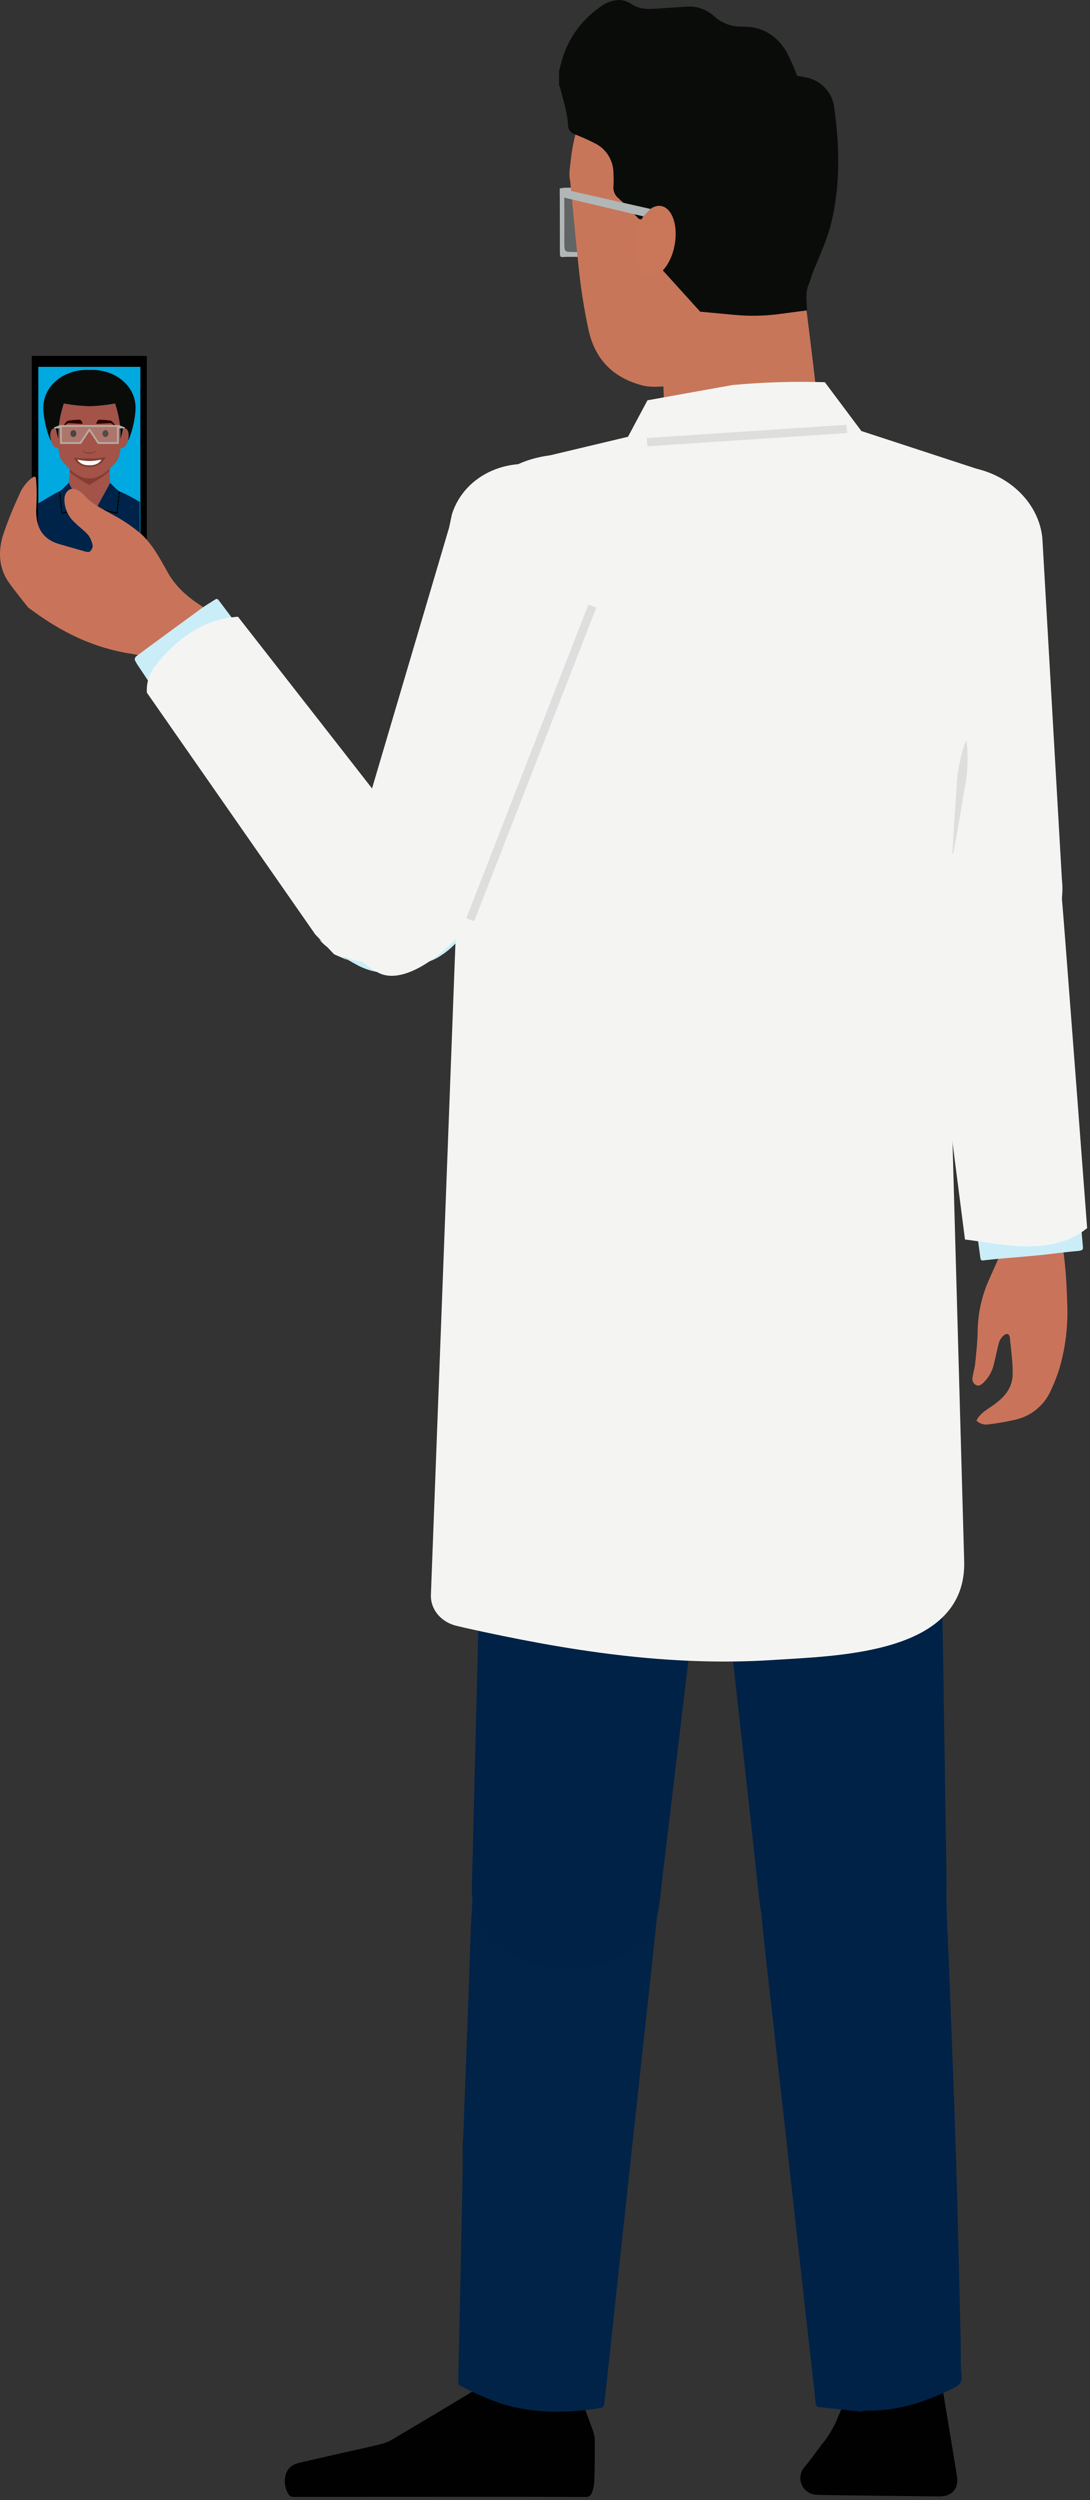 <?xml version="1.0" encoding="UTF-8" standalone="no"?>
<!DOCTYPE svg PUBLIC "-//W3C//DTD SVG 1.1//EN" "http://www.w3.org/Graphics/SVG/1.1/DTD/svg11.dtd">
<svg width="100%" height="100%" viewBox="0 0 342 784" version="1.1" xmlns="http://www.w3.org/2000/svg" xmlns:xlink="http://www.w3.org/1999/xlink" xml:space="preserve" xmlns:serif="http://www.serif.com/" style="fill-rule:evenodd;clip-rule:evenodd;stroke-linejoin:round;stroke-miterlimit:2;">
    <rect x="0" y="0" width="342" height="784" fill="#333333" stroke="none"/>
    <g id="Group_2206">
        <clipPath id="_clip1">
            <rect x="0" y="0" width="341.099" height="783.041"/>
        </clipPath>
        <g clip-path="url(#_clip1)">
            <g id="Group_2205">
                <g id="Group_2204">
                    <clipPath id="_clip2">
                        <rect x="0" y="0" width="341.1" height="783.041"/>
                    </clipPath>
                    <g clip-path="url(#_clip2)">
                        <g id="Path_2148" transform="matrix(1,0,0,1,-284.841,-2298.13)">
                            <path d="M422.612,3081.14C407.418,3081.14 392.224,3081.15 377.03,3081.16C376.305,3081.23 375.61,3080.84 375.292,3080.19C374.317,3078.58 373.98,3076.66 374.347,3074.81C374.769,3072.34 376.447,3071 378.795,3070.45C383.247,3069.41 387.709,3068.4 392.169,3067.39C396.444,3066.42 400.737,3065.52 404.987,3064.44C406.281,3064.05 407.511,3063.47 408.643,3062.73C417.058,3057.74 425.467,3052.74 433.829,3047.66C435.203,3046.8 436.449,3045.74 437.529,3044.53C438.89,3043.03 439.407,3040.95 438.904,3038.99C438.468,3036.88 438.168,3034.74 437.893,3032.59C437.589,3029.89 438.423,3027.18 440.193,3025.12C444.255,3020.16 450.917,3018.08 457.083,3019.85C461.215,3020.91 464.087,3024.73 463.973,3028.99C464.033,3032.68 463.941,3036.37 464.024,3040.05C464.049,3041.25 464.264,3042.43 464.663,3043.56C466.707,3049.21 468.87,3054.82 470.916,3060.48C471.286,3061.54 471.474,3062.65 471.472,3063.78C471.488,3067.93 471.445,3072.08 471.309,3076.23C471.228,3077.46 470.981,3078.67 470.574,3079.83C470.288,3080.74 469.371,3081.32 468.425,3081.17C453.153,3081.13 437.881,3081.12 422.61,3081.14" style="fill:rgb(1,1,1);fill-rule:nonzero;"/>
                        </g>
                        <g id="Path_2149" transform="matrix(1,0,0,1,-458.237,-1798.87)">
                            <path d="M603.531,2470.02C604.044,2456.5 604.556,2442.98 605.069,2429.45C605.502,2417.95 605.725,2406.43 606.409,2394.95C607.222,2381.3 613.544,2371.06 626.272,2365.41C636.109,2361.04 648.347,2363.65 655.845,2371.34C661.913,2377.43 665.152,2385.79 664.765,2394.38C664.665,2398.4 664.103,2402.42 663.692,2406.44C663.083,2412.39 662.431,2418.34 661.783,2424.3C661.169,2429.94 660.528,2435.58 659.915,2441.22C659.205,2447.75 658.521,2454.28 657.815,2460.81C657.215,2466.3 656.598,2471.78 656.002,2477.26C655.431,2482.52 654.883,2487.78 654.315,2493.03C653.478,2500.76 652.638,2508.49 651.793,2516.22C651.002,2523.56 650.237,2530.9 649.444,2538.24C648.922,2543.07 648.355,2547.9 647.844,2552.73C647.845,2552.75 647.845,2552.77 647.845,2552.79C647.845,2553.44 647.321,2553.98 646.672,2553.99C637.005,2555.62 627.351,2555.74 617.802,2553.35C614.713,2552.45 611.693,2551.33 608.767,2549.99C606.729,2549.15 604.79,2548.07 602.8,2547.11C602.254,2546.89 601.927,2546.32 602.015,2545.74C602.491,2524.2 602.945,2502.66 603.377,2481.11C603.451,2477.42 603.387,2473.73 603.387,2470.03L603.529,2470.03" style="fill:rgb(1,35,71);fill-rule:nonzero;"/>
                        </g>
                        <g id="Path_2150" transform="matrix(1,0,0,1,-471.742,-1260.5)">
                            <path d="M658.247,1656L660.111,1656C660.423,1656.14 660.751,1656.24 661.088,1656.29C670.058,1656.38 678.756,1659.41 685.832,1664.93C691.531,1669.22 695.651,1675.29 697.547,1682.17C698.792,1686.74 698.62,1691.36 698.047,1696.01C696.117,1711.72 694.217,1727.44 692.347,1743.16C691.265,1752.12 690.18,1761.08 689.092,1770.03C687.379,1784.28 685.67,1798.53 683.966,1812.79C682.59,1824.25 681.213,1835.72 679.835,1847.19C679.406,1850.78 679.054,1854.38 678.598,1857.97C677.709,1864.97 673.684,1869.79 667.875,1873.38C657.148,1880 640.313,1879.32 629.709,1871.51C622.93,1866.52 619.446,1859.96 619.781,1851.42C620.032,1845.01 620.13,1838.59 620.291,1832.17C621.04,1802.31 621.791,1772.44 622.543,1742.57C623.03,1723.91 623.564,1705.25 624.143,1686.59C624.299,1681.15 626.09,1675.87 629.282,1671.46C635.135,1663.23 643.303,1658.7 653.111,1656.92C654.822,1656.61 656.533,1656.31 658.245,1656" style="fill:rgb(1,34,71);fill-rule:nonzero;"/>
                        </g>
                        <g id="Path_2151" transform="matrix(1,0,0,1,-800.235,-2343.56)">
                            <path d="M1080.2,3078.9L1082.29,3078.9C1082.63,3079.01 1082.98,3079.09 1083.33,3079.14C1089.69,3079.51 1094.97,3084.35 1095.9,3090.66C1096.03,3091.65 1095.98,3092.68 1096.14,3093.66C1097.58,3102.46 1099.07,3111.24 1100.48,3120.04C1101.12,3124.03 1098.94,3126.49 1094.88,3126.44C1084.06,3126.33 1073.25,3126.2 1062.44,3126.06C1060.34,3126.03 1058.25,3125.99 1056.16,3125.91C1053.46,3125.69 1051.35,3123.4 1051.35,3120.69C1051.35,3119.51 1051.75,3118.36 1052.48,3117.44C1054.42,3115.18 1056.12,3112.71 1057.94,3110.34C1059.85,3108.05 1061.43,3105.51 1062.65,3102.78C1064.11,3099.16 1065.84,3095.64 1067.45,3092.08C1067.89,3091.26 1068.27,3090.41 1068.58,3089.53C1070.08,3083.83 1073.81,3080.59 1079.47,3079.36C1079.74,3079.25 1079.99,3079.09 1080.2,3078.89" style="fill:rgb(1,1,1);fill-rule:nonzero;"/>
                        </g>
                        <g id="Path_2152" transform="matrix(1,0,0,1,-760.216,-1798.26)">
                            <path d="M1030.65,2554.56C1026.22,2554.09 1021.8,2553.62 1017.37,2553.15C1017.34,2553.15 1017.32,2553.16 1017.3,2553.16C1016.66,2553.16 1016.14,2552.63 1016.14,2552C1016.14,2551.98 1016.14,2551.97 1016.14,2551.95C1015.74,2548.01 1015.28,2544.07 1014.84,2540.13C1014.14,2533.88 1013.44,2527.62 1012.73,2521.36C1012.05,2515.26 1011.37,2509.16 1010.69,2503.05C1009.94,2496.37 1009.2,2489.69 1008.45,2483C1007.88,2477.79 1007.3,2472.57 1006.72,2467.36C1005.96,2460.56 1005.19,2453.76 1004.42,2446.96C1003.83,2441.67 1003.23,2436.38 1002.65,2431.09C1001.97,2425.06 1001.27,2419.04 1000.61,2413.01C1000.12,2408.53 999.596,2404.05 999.21,2399.56C998.868,2396.51 998.727,2393.45 998.786,2390.39C999.326,2378.5 1007.14,2367.77 1017.76,2364.04C1028.95,2360.12 1041.41,2363.83 1049.21,2373.3C1054.35,2379.58 1057.18,2387.44 1057.2,2395.56C1057.42,2403.72 1057.88,2411.88 1058.19,2420.04C1058.88,2438.38 1059.62,2456.72 1060.19,2475.07C1060.77,2494.04 1061.17,2513.01 1061.64,2531.99C1061.73,2535.76 1061.53,2539.56 1061.92,2543.3C1062.15,2545.53 1061.11,2546.31 1059.5,2547.12C1051.26,2551.25 1042.69,2554.15 1033.36,2554.23C1032.47,2554.24 1031.58,2554.31 1030.68,2554.35C1030.67,2554.42 1030.67,2554.49 1030.66,2554.56" style="fill:rgb(1,34,71);fill-rule:nonzero;"/>
                        </g>
                        <g id="Path_2153" transform="matrix(1,0,0,1,-701.155,-1262.11)">
                            <path d="M996.947,1773.39C997.339,1798.9 997.729,1824.42 998.116,1849.94C998.152,1852.35 998.189,1854.76 998.046,1857.16C997.694,1863.06 994.867,1867.72 990.525,1871.53C985.404,1875.96 979.029,1878.69 972.288,1879.34C965.703,1880.24 958.994,1879.24 952.958,1876.46C947.536,1873.89 943.115,1870.21 940.839,1864.45C940.229,1862.94 939.817,1861.35 939.613,1859.73C938.695,1851.85 937.901,1843.95 937.036,1836.07C935.883,1825.55 934.717,1815.04 933.536,1804.52C931.974,1790.45 930.412,1776.38 928.851,1762.31C927.051,1746.19 925.249,1730.07 923.444,1713.95C922.697,1707.26 921.805,1700.59 921.262,1693.88C920.439,1685.18 923.537,1676.56 929.705,1670.37C938.134,1661.57 948.668,1657.77 960.695,1658.14C970.818,1658.45 979.757,1661.89 986.944,1669.25C992.144,1674.36 995.161,1681.29 995.354,1688.57C995.699,1700.58 995.939,1712.6 996.154,1724.61C996.445,1740.87 996.67,1757.13 996.923,1773.39L996.944,1773.39" style="fill:rgb(1,34,71);fill-rule:nonzero;"/>
                        </g>
                        <g id="Path_2154" transform="matrix(1,0,0,1,-484.288,-1091.49)">
                            <path d="M637.8,1433.96C637.8,1466.6 636.241,1499.92 636.241,1532.56L778.186,1532.56L778.186,1434.62L700.603,1434.62C678.942,1434.62 659.465,1433.95 637.803,1433.96" style="fill:rgb(0,34,71);fill-rule:nonzero;"/>
                        </g>
                        <g id="Path_2155" transform="matrix(1,0,0,1,-972.408,-1188.72)">
                            <path d="M1278.79,1634.21C1279.88,1631.97 1281.92,1630.88 1283.73,1629.62C1287.03,1627.32 1289.76,1624.64 1290.12,1620.41C1290.2,1618.29 1290.11,1616.16 1289.86,1614.05C1289.73,1612.16 1289.44,1610.28 1289.29,1608.39C1289.19,1607.14 1288.45,1606.64 1287.47,1607.42C1286.74,1607.98 1286.19,1608.74 1285.89,1609.61C1285.23,1611.87 1284.86,1614.22 1284.25,1616.5C1283.76,1618.71 1282.63,1620.73 1281,1622.31C1280.35,1622.89 1279.65,1623.57 1278.64,1623.07C1277.78,1622.62 1277.33,1621.64 1277.55,1620.69C1277.75,1619.24 1278.23,1617.82 1278.38,1616.36C1278.72,1613.05 1279.08,1609.73 1279.16,1606.41C1279.19,1601.24 1280.21,1596.13 1282.16,1591.34C1283.49,1588.24 1284.92,1585.19 1286.24,1582.09C1288.12,1577.32 1289.22,1572.28 1289.51,1567.15C1289.93,1564.33 1292.2,1562.11 1295.04,1561.75C1298.9,1561.26 1302.62,1563.56 1303.89,1567.25C1304.21,1568.44 1304.41,1569.66 1304.48,1570.89C1305.16,1575.48 1305.99,1580.05 1306.48,1584.66C1306.94,1588.97 1307.13,1593.32 1307.27,1597.65C1307.55,1604.41 1306.74,1611.16 1304.88,1617.65C1304.12,1620.14 1303.18,1622.56 1302.06,1624.91C1299.92,1629.65 1295.59,1633.07 1290.47,1634.05C1287.8,1634.65 1285.1,1635.11 1282.39,1635.43C1281.06,1635.61 1279.73,1635.16 1278.79,1634.22" style="fill:rgb(201,116,90);fill-rule:nonzero;"/>
                        </g>
                        <g id="Path_2156" transform="matrix(1,0,0,1,-938.579,-842.219)">
                            <path d="M1278.34,1233.22C1278.53,1234 1278.16,1234.42 1276.82,1234.53C1272.77,1234.85 1268.73,1235.45 1264.68,1235.85C1260.2,1236.3 1255.7,1236.63 1251.22,1237.04C1249.84,1237.16 1248.46,1237.34 1247.09,1237.49C1246.46,1237.56 1246.25,1237.32 1246.17,1236.65C1245.79,1233.55 1245.29,1230.47 1244.9,1227.37C1244.45,1223.86 1244.07,1220.34 1243.63,1216.83C1243.33,1214.43 1242.97,1212.04 1242.64,1209.64C1242.42,1207.96 1242.22,1206.28 1242.02,1204.6C1241.68,1201.84 1241.35,1199.08 1241.02,1196.33C1240.7,1193.79 1240.39,1191.25 1240.07,1188.71C1239.71,1185.88 1239.33,1183.05 1238.97,1180.22C1238.5,1176.5 1238.06,1172.77 1237.59,1169.04C1237.09,1165.18 1236.55,1161.32 1236.09,1157.46C1235.77,1154.83 1235.56,1152.19 1235.26,1149.56C1234.81,1145.61 1234.31,1141.67 1233.86,1137.73C1233.45,1135.02 1233.19,1132.29 1233.07,1129.56C1233.19,1127.45 1233.51,1125.37 1234,1123.32C1234.18,1122.34 1234.43,1121.37 1234.76,1120.42C1236.18,1116.38 1238.3,1112.68 1241.76,1110.17C1243.89,1108.62 1246.57,1107.78 1249.09,1106.87C1251.4,1106.03 1253.65,1106.7 1256.02,1107.28C1260.04,1108.27 1262.83,1110.75 1265.19,1113.76C1266.76,1115.89 1268.03,1118.21 1268.98,1120.68C1269.73,1122.73 1270.29,1124.85 1270.66,1127C1270.8,1127.94 1270.86,1128.89 1270.85,1129.84C1271.15,1134.51 1271.45,1139.18 1271.76,1143.85C1271.92,1146.32 1272.06,1148.79 1272.25,1151.26C1272.53,1155.08 1272.86,1158.89 1273.15,1162.7C1273.33,1165.09 1273.47,1167.49 1273.65,1169.88C1273.95,1173.89 1274.27,1177.89 1274.56,1181.9C1274.74,1184.37 1274.86,1186.85 1275.05,1189.31C1275.34,1193.05 1275.65,1196.79 1275.95,1200.52C1276.13,1202.76 1276.28,1205 1276.44,1207.23C1276.74,1211.32 1277.07,1215.4 1277.36,1219.49C1277.54,1222.11 1277.66,1224.74 1277.85,1227.37C1277.98,1229.18 1278.16,1230.98 1278.36,1233.21" style="fill:rgb(203,237,248);fill-rule:nonzero;"/>
                        </g>
                        <g id="Path_2157" transform="matrix(1,0,0,1,-875.738,-466.605)">
                            <path d="M1196.42,648.989C1196.62,650.552 1196.85,652.111 1197.02,653.677C1197.43,657.477 1197.79,661.277 1198.2,665.077C1198.64,669.198 1199.14,673.314 1199.59,677.434C1199.92,680.434 1200.19,683.446 1200.53,686.448C1200.92,689.936 1201.36,693.419 1201.77,696.905C1202.07,699.446 1202.33,701.991 1202.62,704.532C1202.92,707.132 1203.26,709.721 1203.57,712.316C1203.8,714.299 1204.02,716.283 1204.24,718.268C1204.56,721.174 1204.88,724.08 1205.19,726.988C1205.51,729.998 1205.79,733.011 1206.12,736.02C1206.38,738.465 1206.73,740.901 1206.97,743.349C1206.93,744.687 1206.99,746.027 1207.14,747.356C1207.59,749.105 1207.02,750.682 1206.79,752.314C1206.63,753.75 1206.3,755.162 1205.79,756.514C1204.79,759.08 1203.25,761.399 1201.28,763.314C1198.65,765.762 1195.81,767.853 1192.24,768.665C1191.18,768.906 1189.99,768.637 1188.96,768.957C1187.53,769.407 1186.3,768.757 1184.97,768.63C1182.34,768.354 1179.83,767.371 1177.7,765.783C1173.71,762.901 1170.86,758.706 1169.65,753.936C1168.8,750.736 1168.31,747.436 1167.72,744.175C1167.04,740.341 1166.45,736.49 1165.8,732.65C1165.17,728.933 1164.5,725.223 1163.88,721.503C1163.19,717.26 1162.57,713.003 1161.87,708.762C1161.35,705.574 1160.71,702.403 1160.2,699.213C1159.6,695.463 1159.11,691.694 1158.51,687.943C1158.15,685.631 1157.64,683.343 1157.26,681.03C1156.75,677.92 1156.3,674.799 1155.82,671.684C1155.58,670.159 1155.35,668.633 1155.09,667.113C1154.34,662.821 1153.59,658.529 1152.8,654.243C1152.5,652.616 1152.04,651.016 1151.78,649.385C1151.22,646.484 1150.82,643.555 1150.57,640.611C1150.45,637.96 1150.59,635.303 1151,632.68C1151.56,629.149 1152.89,625.784 1154.9,622.824C1156.55,620.433 1158.61,618.35 1160.98,616.67C1163.59,614.742 1166.66,613.527 1169.89,613.145C1172.76,612.854 1175.66,613.108 1178.43,613.893C1183.89,615.248 1187.64,618.804 1190.65,623.315C1192.27,625.671 1193.35,628.361 1193.8,631.187C1194.27,634.342 1194.86,637.48 1195.32,640.636C1195.73,643.412 1196.04,646.203 1196.4,648.988L1196.43,648.988" style="fill:rgb(204,237,248);fill-rule:nonzero;"/>
                        </g>
                        <g id="Group_2203" transform="matrix(1,0,0,1,177.068,60.469)">
                            <g opacity="0.25">
                                <g id="Group_2202">
                                    <g id="Group_2201">
                                        <clipPath id="_clip3">
                                            <rect x="0" y="0" width="5.746" height="18.528"/>
                                        </clipPath>
                                        <g clip-path="url(#_clip3)">
                                            <g id="Path_2158" transform="matrix(1,0,0,1,-741.397,-253.187)">
                                                <path d="M741.4,254.375C741.393,253.491 741.6,253.183 742.558,253.186L746.116,253.186C745.939,259.379 746.284,265.575 747.146,271.71L744.364,271.71C741.446,271.71 741.429,271.71 741.422,268.823C741.41,264.006 741.438,259.188 741.401,254.371" style="fill:rgb(234,246,251);fill-rule:nonzero;"/>
                                            </g>
                                        </g>
                                    </g>
                                </g>
                            </g>
                        </g>
                        <g id="Path_2159" transform="matrix(1,0,0,1,-559.763,-187.574)">
                            <path d="M737.074,246.431L741.548,246.431L741.548,248.048L737.99,248.048C737.035,248.048 736.825,248.354 736.832,249.237C736.87,254.054 736.842,258.871 736.853,263.689C736.86,266.577 736.877,266.577 739.795,266.577L742.577,266.577C742.665,267.099 742.761,267.619 742.865,268.138L737.282,268.117C735.431,268.306 735.438,268.306 735.436,266.471C735.427,259.871 735.414,253.271 735.398,246.671C735.95,246.551 736.511,246.472 737.075,246.435" style="fill:rgb(177,182,182);fill-rule:nonzero;"/>
                        </g>
                        <g id="Path_2160" transform="matrix(1,0,0,1,-569.45,-34.887)">
                            <path d="M748.124,88.612L748.124,90.245C748.224,90.952 748.352,91.657 748.424,92.368C749.263,100.952 750.037,109.542 750.945,118.118C751.623,124.963 752.691,131.764 754.145,138.487C756.229,147.831 762.063,153.444 771.067,155.771C773.616,156.43 776.467,156.118 779.159,155.971C782.276,155.944 785.349,155.232 788.159,153.884C794.531,150.476 800.449,146.384 805.193,140.866C810.193,135.05 814.645,128.843 817.244,121.519C819.225,121.677 821.146,120.765 822.276,119.13C823.844,116.958 824.877,114.447 825.289,111.8C825.894,109.409 825.908,106.907 825.331,104.51C825.012,103.323 825.032,102.069 825.389,100.893C829.113,87.968 827.718,75.622 820.589,64.158C809.1,45.7 785.823,40.3 767.955,52.033C756.249,59.719 750.155,70.95 748.578,84.759C748.432,86.044 748.278,87.328 748.125,88.612" style="fill:rgb(200,118,89);fill-rule:nonzero;"/>
                        </g>
                        <g id="Path_2161" transform="matrix(1,0,0,1,-661.129,-236.274)">
                            <path d="M891.417,397.443C899.91,397.3 906.84,395.032 912.678,389.867C916.158,386.903 918.428,382.76 919.056,378.232C919.556,374.566 918.714,370.932 918.267,367.295C917.491,360.98 916.767,354.657 916.009,348.34C915.452,343.717 914.87,339.098 914.297,334.478C913.782,330.32 913.287,326.159 912.728,322.007C912.619,321.09 912.366,320.196 911.979,319.358C910.691,316.712 909.27,314.131 907.974,311.489C907.729,310.784 907.025,310.336 906.283,310.414C903.934,310.496 901.583,310.554 899.234,310.576C895.413,310.611 891.585,310.735 887.771,310.576C885.842,310.559 883.936,311.007 882.217,311.883C878.832,313.399 875.434,314.888 872.073,316.456C871.594,316.711 871.245,317.158 871.113,317.685C870.252,323.298 869.34,328.91 868.707,334.551C868.529,337.177 868.542,339.813 868.745,342.438C869.06,351.633 869.381,360.827 869.766,370.019C869.981,375.132 870.209,380.251 870.699,385.342C871.006,386.753 871.685,388.056 872.665,389.117C876.285,393.717 881.298,395.888 886.888,396.907C888.633,397.225 890.415,397.334 891.415,397.449" style="fill:rgb(200,118,89);fill-rule:nonzero;"/>
                        </g>
                        <g id="Path_2162" transform="matrix(1,0,0,1,-559.021,0.001)">
                            <path d="M812.221,97.333C812.181,94.557 811.621,91.892 812.712,89.315C813.236,88.076 813.551,86.749 814.047,85.496C816.124,80.245 818.601,75.14 819.911,69.608C822.711,57.786 822.451,45.867 820.79,33.948C820.347,29.349 817.022,25.511 812.533,24.417C811.414,24.146 810.281,23.936 809.139,23.789C808.204,21.266 807.12,18.801 805.893,16.406C802.853,11.2 798.233,8.267 792.124,8.349C788.837,8.512 785.616,7.366 783.171,5.162C780.773,2.914 777.526,1.795 774.253,2.086C773.56,2.135 772.869,2.2 772.175,2.237C768.935,2.411 765.699,2.742 762.457,2.805C760.348,2.804 758.29,2.15 756.567,0.934C755.514,0.308 754.308,-0.015 753.083,0C750.893,0.127 748.8,0.948 747.108,2.345C741.012,6.629 736.687,12.998 734.954,20.245C734.772,20.971 734.6,21.699 734.423,22.427L734.423,26.857C734.487,26.892 734.596,26.916 734.608,26.964C735.616,31.064 737.042,35.069 737.255,39.335C737.256,40.571 738.06,41.672 739.236,42.051C741.352,42.918 743.473,43.797 745.5,44.851C749.187,46.581 751.538,50.319 751.5,54.392C751.589,55.709 751.589,57.032 751.5,58.349C751.326,59.851 751.96,61.337 753.166,62.249C755.347,64.264 757.328,66.495 759.421,68.607C759.594,68.782 759.985,68.741 760.307,68.807C760.307,71.418 760.285,74.058 760.328,76.698C760.335,77.18 760.502,77.646 760.801,78.024C763.391,80.915 766.033,83.759 768.645,86.63C772.009,90.328 775.365,94.033 778.714,97.744L789.568,98.754C794.182,99.183 798.83,99.095 803.425,98.492L812.221,97.333Z" style="fill:rgb(10,12,10);fill-rule:nonzero;"/>
                        </g>
                        <g id="Path_2163" transform="matrix(1,0,0,1,-633.97,-205.749)">
                            <path d="M833.2,280.284C834.3,274.184 837.988,269.745 841.43,270.364C844.872,270.983 846.766,276.427 845.663,282.525C844.56,288.623 840.874,293.064 837.433,292.445C833.992,291.826 832.097,286.382 833.2,280.284" style="fill:rgb(201,118,89);"/>
                        </g>
                        <g id="Path_2164" transform="matrix(1,0,0,1,-559.763,-188.333)">
                            <path d="M735.4,247.426L763.855,253.859L761.633,256.189L735.4,249.979L735.4,247.426Z" style="fill:rgb(177,182,182);fill-rule:nonzero;"/>
                        </g>
                        <g id="Path_2165" transform="matrix(1,0,0,1,-639.925,-388.802)">
                            <path d="M891.652,512.371C894.713,513.874 897.847,515.222 901.044,516.409C902.862,517.015 903.272,518.422 903.991,519.694C904.882,521.269 905.548,522.972 906.311,524.62C906.117,524.635 905.922,524.63 905.729,524.607C902.063,523.815 898.384,523.079 894.74,522.197C891.613,521.304 888.342,521.024 885.108,521.372C882.166,521.792 879.195,522.005 876.235,522.294C873.581,522.553 870.923,522.775 868.27,523.043C865.543,523.319 862.821,523.652 860.093,523.92C857.323,524.192 854.547,524.398 851.777,524.664C848.087,525.019 844.401,525.405 840.712,525.778C841.758,524.158 842.805,522.538 843.852,520.918C843.915,520.818 844.044,520.753 844.074,520.652C844.962,517.698 847.474,517.407 849.966,516.919C858.558,515.231 867.145,513.518 875.728,511.78L877.76,511.337C881.514,510.519 885.411,510.631 889.111,511.663L891.652,512.371Z" style="fill:rgb(203,237,248);fill-rule:nonzero;"/>
                        </g>
                        <g id="Path_2166" transform="matrix(1,0,0,1,-483.499,-426.906)">
                            <path d="M637.39,768.881C636.875,766.852 637.768,765.189 638.775,763.556C639.01,763.284 639.381,763.047 639.457,762.736C640.123,760.003 640.774,757.265 641.357,754.512C642.033,751.304 642.449,748.029 643.319,744.878C644.179,741.828 644.616,738.675 644.619,735.506C644.612,733.125 644.449,730.744 644.407,728.362C644.358,725.602 644.442,722.838 644.325,720.082C644.213,717.441 643.916,714.809 643.701,712.172C643.623,711.21 643.513,710.249 643.474,709.285C643.374,706.717 643.334,704.146 643.208,701.579C643.108,699.535 642.897,697.497 642.772,695.454C642.658,693.581 642.64,691.701 642.496,689.831C642.23,686.375 641.848,682.931 641.62,679.469C641.449,676.869 641.495,674.263 641.349,671.669C641.174,668.56 640.892,665.456 640.665,662.35C640.588,661.29 640.58,660.223 640.465,659.168C640.254,657.293 639.994,655.422 639.719,653.555C639.683,653.312 639.435,653.1 639.285,652.873C639.043,648.156 638.816,643.437 638.555,638.721C638.346,634.935 638.099,631.152 637.863,627.368C637.554,622.426 637.233,617.484 636.928,612.542C636.761,609.842 636.636,607.132 636.458,604.429C636.169,600.029 635.858,595.629 635.546,591.237C635.527,590.193 635.44,589.152 635.286,588.119C634.878,586.119 636.266,585.132 637.461,584.077C640.328,581.458 643.576,579.288 647.093,577.643C648.646,576.943 650.249,576.35 651.859,575.794C660.361,572.855 668.869,569.933 677.382,567.027C679.171,566.415 680.982,565.873 682.772,565.26C683.152,565.082 683.512,564.861 683.843,564.603C683.693,565.698 684.443,565.575 685.105,565.511C687.373,565.293 689.638,565.056 691.905,564.832C693.635,564.661 695.367,564.504 697.097,564.332C700.055,564.032 703.012,563.724 705.971,563.432C708.624,563.173 711.281,562.945 713.934,562.687C716.893,562.399 719.851,562.101 722.808,561.792C724.728,561.592 726.642,561.343 728.565,561.175C730.128,560.9 731.72,560.827 733.301,560.957C737.75,561.751 742.147,562.829 746.574,563.757C748.536,564.167 750.518,564.478 752.492,564.834C755.924,565.765 759.366,566.662 762.787,567.634C770.603,569.853 778.409,572.109 786.22,574.347C787.111,574.602 788.012,574.827 788.899,575.093C789.649,575.28 790.126,576.035 789.973,576.793C789.757,579.526 789.541,582.26 789.325,584.993C789.025,588.652 788.718,592.31 788.43,595.969C788.248,598.282 788.106,600.599 787.93,602.912C787.63,606.765 787.321,610.617 787.022,614.47C786.851,616.67 786.712,618.87 786.522,621.064C786.237,624.451 785.913,627.835 785.628,631.222C785.434,633.534 785.278,635.85 785.106,638.163C784.806,638.6 784.327,639.003 784.238,639.48C783.983,640.842 783.87,642.232 783.731,643.613C783.331,647.565 782.942,651.518 782.563,655.473C782.169,659.536 781.763,663.599 781.399,667.665C781.207,669.781 781.07,671.902 780.924,674.021C780.824,675.526 780.792,677.038 780.644,678.538C780.383,681.182 780.037,683.818 779.763,686.461C779.624,687.806 779.594,689.161 779.463,690.509C779.109,694.153 778.704,697.792 778.363,701.438C778.163,703.63 778.089,705.838 777.863,708.025C777.53,711.244 777.084,714.45 776.733,717.667C776.39,720.809 776.039,723.952 775.813,727.103C775.513,731.326 775.262,735.554 775.113,739.785C775.005,742.794 775.048,745.812 775.106,748.824C775.087,751.263 775.216,753.701 775.492,756.124C775.883,758.327 776.43,760.499 777.128,762.624C777.276,763.134 777.807,763.532 778.163,763.981C778.84,765.981 779.569,767.981 778.569,770.092C777.455,771.807 775.784,773.088 773.838,773.718C770.384,774.872 766.921,776.065 763.379,776.878C755.03,778.741 746.541,779.915 738,780.39C728.384,780.985 718.755,781.477 709.125,781.67C701.592,781.82 694.037,781.661 686.513,781.245C678.526,780.804 670.536,780.122 662.602,779.117C657.301,778.342 652.047,777.269 646.867,775.901C642.807,774.911 639.067,773.215 637.391,768.881" style="fill:rgb(203,237,248);fill-rule:nonzero;"/>
                        </g>
                        <g id="Path_2167" transform="matrix(1,0,0,1,-487.526,-1089.9)">
                            <path d="M641.417,1431.88C643.096,1436.21 646.833,1437.91 650.893,1438.9C656.073,1440.27 661.327,1441.34 666.628,1442.11C674.562,1443.11 682.552,1443.8 690.539,1444.24C698.063,1444.66 705.618,1444.82 713.151,1444.66C722.781,1444.47 732.411,1443.98 742.026,1443.38C750.564,1442.91 759.048,1441.74 767.394,1439.87C770.936,1439.06 774.399,1437.87 777.853,1436.71C779.799,1436.08 781.47,1434.8 782.584,1433.09C782.517,1438.14 782.451,1443.19 782.384,1448.24C782.318,1449.39 781.655,1450.42 780.639,1450.97C777.758,1452.75 774.593,1454.02 771.283,1454.74C763.402,1456.69 755.381,1458.03 747.293,1458.74C735.501,1459.98 723.65,1460.57 711.793,1460.51C705.111,1460.47 698.426,1460.21 691.752,1459.85C684.379,1459.45 676.989,1459.08 669.66,1458.24C662.426,1457.4 655.117,1456.68 648.209,1454.07C645.844,1453.18 643.488,1452.26 641.98,1450.01C640.952,1448.53 640.431,1446.75 640.496,1444.95C640.637,1441.61 640.913,1438.27 641.144,1434.93C641.214,1433.91 641.321,1432.9 641.411,1431.88" style="fill:rgb(2,2,2);fill-rule:nonzero;"/>
                        </g>
                        <g id="Path_2168" transform="matrix(1,0,0,1,-638.423,-421.938)">
                            <path d="M907.407,559.862C905.434,559.506 903.451,559.195 901.49,558.785C897.064,557.859 892.666,556.785 888.217,555.985C886.636,555.855 885.044,555.928 883.481,556.203C881.559,556.371 879.644,556.621 877.724,556.82C874.767,557.126 871.809,557.424 868.85,557.715C866.196,557.973 863.54,558.201 860.886,558.46C857.927,558.749 854.97,559.06 852.012,559.36C850.282,559.533 848.55,559.69 846.82,559.86C844.553,560.084 842.287,560.321 840.02,560.539C839.354,560.603 838.608,560.726 838.758,559.631L839.21,558.914C842.898,558.541 846.585,558.155 850.274,557.8C853.044,557.533 855.82,557.328 858.59,557.056C861.318,556.788 864.04,556.456 866.767,556.178C869.42,555.91 872.078,555.688 874.732,555.43C877.692,555.141 880.663,554.93 883.605,554.508C886.839,554.16 890.11,554.44 893.238,555.333C896.882,556.215 900.562,556.951 904.228,557.743C904.421,557.766 904.616,557.77 904.81,557.756L907.41,559.863" style="fill:rgb(156,221,242);fill-rule:nonzero;"/>
                        </g>
                        <g id="Path_2169" transform="matrix(1,0,0,1,-929.152,-673.281)">
                            <path d="M1223.8,1010.36C1223.44,1009.91 1222.91,1009.51 1222.77,1009C1222.07,1006.87 1221.52,1004.7 1221.13,1002.5C1220.85,1000.08 1220.73,997.637 1220.74,995.198C1220.69,992.186 1220.64,989.168 1220.75,986.159C1220.9,981.929 1221.15,977.7 1221.45,973.477C1221.68,970.325 1222.03,967.182 1222.37,964.04C1222.72,960.823 1223.17,957.616 1223.5,954.398C1223.73,952.208 1223.8,949.998 1224,947.811C1224.34,944.166 1224.75,940.526 1225.1,936.882C1225.23,935.536 1225.26,934.182 1225.4,932.834C1225.67,930.191 1226.02,927.555 1226.28,924.911C1226.43,923.411 1226.46,921.899 1226.56,920.394C1226.71,918.274 1226.85,916.154 1227.04,914.038C1227.41,909.972 1227.81,905.909 1228.2,901.846C1228.59,897.892 1228.97,893.939 1229.37,889.986C1229.51,888.604 1229.62,887.214 1229.88,885.853C1229.96,885.377 1230.44,884.973 1230.74,884.536C1230.74,885.152 1230.73,885.768 1230.72,886.385L1230.33,887.133C1230.22,889.533 1230.12,891.93 1230.01,894.323L1229.62,894.838C1229.23,899.385 1228.84,903.931 1228.45,908.477C1228.21,911.328 1227.99,914.177 1227.71,917.029C1227.45,919.836 1227.11,922.637 1226.84,925.445C1226.64,927.563 1226.52,929.689 1226.32,931.808C1225.97,935.501 1225.57,939.189 1225.22,942.882C1225.02,945 1224.88,947.126 1224.68,949.244C1224.33,952.975 1223.94,956.704 1223.57,960.434C1223.31,963.051 1223.07,965.669 1222.82,968.288C1222.44,972.484 1222.06,976.68 1221.68,980.877C1221.67,981.032 1221.66,981.188 1221.66,981.343C1221.58,986.468 1221.4,991.594 1221.47,996.717C1221.52,999.948 1221.63,1003.21 1222.92,1006.3C1223.34,1007.62 1223.63,1008.98 1223.79,1010.36" style="fill:rgb(184,231,246);fill-rule:nonzero;"/>
                        </g>
                        <g id="Path_2170" transform="matrix(1,0,0,1,-494.879,-720.164)">
                            <path d="M650.657,946.128C650.807,946.354 651.057,946.566 651.091,946.809C651.366,948.676 651.625,950.547 651.837,952.422C651.956,953.477 651.964,954.544 652.037,955.604C652.265,958.711 652.546,961.814 652.721,964.924C652.867,967.524 652.821,970.133 652.992,972.724C653.22,976.182 653.602,979.63 653.868,983.086C654.012,984.957 654.029,986.836 654.144,988.71C654.269,990.753 654.48,992.791 654.58,994.835C654.706,997.402 654.744,999.972 654.846,1002.54C654.884,1003.5 654.994,1004.47 655.073,1005.43C655.288,1008.06 655.584,1010.7 655.696,1013.34C655.813,1016.09 655.729,1018.86 655.778,1021.62C655.821,1024 655.984,1026.38 655.99,1028.76C655.988,1031.93 655.55,1035.08 654.69,1038.13C653.82,1041.28 653.404,1044.56 652.728,1047.77C652.148,1050.52 651.497,1053.26 650.828,1055.99C650.752,1056.3 650.381,1056.54 650.146,1056.81C650.411,1055.29 650.634,1053.76 650.946,1052.25C651.922,1047.55 653,1042.88 653.906,1038.18C654.562,1035.16 655.005,1032.1 655.232,1029.03C655.415,1025.31 655.194,1021.58 655.041,1017.85C654.878,1013.91 654.586,1009.97 654.357,1006.03C654.193,1003.21 654.057,1000.38 653.881,997.563C653.581,992.658 653.26,987.754 652.949,982.85C652.716,979.18 652.474,975.511 652.256,971.841C651.932,966.393 651.641,960.941 651.307,955.494C651.115,952.368 650.867,949.247 650.644,946.123" style="fill:rgb(186,231,246);fill-rule:nonzero;"/>
                        </g>
                        <g id="Rectangle_2359" transform="matrix(1,0,0,1,9.96,111.619)">
                            <rect x="0" y="0" width="36.103" height="69.572"/>
                        </g>
                        <g transform="matrix(1.067,0,0,1.632,-76.533,-41.632)">
                            <rect x="83" y="96" width="30" height="38" style="fill:rgb(0,169,224);"/>
                        </g>
                        <g transform="matrix(0.162,0,0,0.162,0.376,113.331)">
                            <g transform="matrix(6.159,0,0,6.159,-2.318,-697.982)">
                                <path d="M44,176.888L11.999,176.888C11.995,175.916 11.962,168.673 12,158L11.937,158.009C15.703,155.816 17.302,154.777 18.576,154.235C18.532,154.277 18.506,154.339 18.514,154.405L18.704,156.08L19.253,160.909C19.259,160.967 19.293,161.02 19.341,161.054C19.388,161.087 19.451,161.099 19.507,161.085L24.47,160.061L23.764,161.834C23.724,161.925 23.624,162.061 23.707,162.116L27.435,164.562L27.439,164.569L27.441,164.565L28.124,165.014L28.808,164.565L28.81,164.569L28.813,164.562L32.542,162.116C32.625,162.061 32.632,162.04 32.593,161.948L31.779,160.061L36.741,161.085C36.798,161.099 36.86,161.087 36.908,161.054C36.956,161.02 36.989,160.967 36.996,160.909L37.544,156.08L37.734,154.405C37.742,154.339 37.717,154.277 37.672,154.235C38.946,154.777 40.234,155.307 44,157.5L43.937,157.491C43.981,167.362 43.998,175.828 44,176.888Z" style="fill:rgb(0,35,74);"/>
                            </g>
                            <g transform="matrix(0.434,0,0,0.434,228.883,299.918)">
                                <path d="M0,-111.38C-1.56,-111.47 -2.95,-110.33 -3.12,-108.76L-5.24,-89.8L-13.25,-18.07L-83.01,-34.28L-86.07,-34.99C-87.16,-35.24 -88.31,-34.86 -89.02,-34.01C-89.6,-33.31 -89.83,-32.39 -89.65,-31.52C-89.61,-31.33 -89.55,-31.13 -89.47,-30.95L-76.23,-0.21L-133.57,38.1L-133.57,20.04C-131.34,15.76 -120.84,-3.57 -107.67,-27.75C-87.18,-65.37 -60.23,-114.7 -47.92,-137.29C-44.02,-144.43 -41.59,-148.9 -41.27,-149.48C-41.27,-149.48 -39.9,-148.12 -37.57,-145.84C-29.85,-138.3 -14.87,-120.98 -1.41,-111.99C-1.41,-111.99 -0.92,-111.78 0,-111.38" style="fill:rgb(0,35,74);fill-rule:nonzero;"/>
                            </g>
                            <g transform="matrix(0.434,0,0,0.434,170.892,242.856)">
                                <path d="M0,151.48L0,169.54L-57.34,131.23L-44.1,100.49C-44.02,100.31 -43.96,100.11 -43.92,99.92C-43.74,99.05 -43.97,98.13 -44.55,97.43C-45.26,96.58 -46.41,96.2 -47.5,96.45L-50.56,97.16L-120.32,113.37L-128.33,41.64L-130.45,22.68C-130.62,21.11 -132.01,19.97 -133.57,20.06C-132.65,19.66 -132.16,19.45 -132.16,19.45C-118.7,10.46 -103.67,-6.86 -95.95,-14.4C-93.87,-16.43 -92.56,-17.75 -92.3,-18.01L-92.25,-18.06C-91.98,-17.55 -89.55,-13.08 -85.63,-5.88C-73.18,16.95 -45.76,67.17 -25.19,104.96C-12.36,128.54 -2.19,147.28 0,151.48" style="fill:rgb(0,35,74);fill-rule:nonzero;"/>
                            </g>
                            <g transform="matrix(0.434,0,0,0.434,230.081,318.087)">
                                <path d="M0,-149.95L-2.7,-125.75L-10.48,-55.96C-10.57,-55.12 -11.05,-54.36 -11.73,-53.87C-12.4,-53.39 -13.29,-53.22 -14.09,-53.41L-84.49,-69.76L-72.58,-42.15C-72.02,-40.83 -72.49,-39.31 -73.67,-38.52L-126.56,-3.17C-126.44,-3.42 -126.11,-4.11 -125.58,-5.2L-127.21,-4.23C-126.9,-3.62 -126.7,-3.24 -126.64,-3.12L-136.33,3.36L-136.33,3.37L-136.34,3.37L-136.34,3.36L-146.03,-3.12C-145.97,-3.24 -145.77,-3.62 -145.46,-4.23L-147.09,-5.2C-146.56,-4.11 -146.23,-3.42 -146.11,-3.17L-199,-38.52C-200.18,-39.31 -200.65,-40.83 -200.09,-42.15L-188.18,-69.76L-258.58,-53.41C-259.38,-53.22 -260.27,-53.39 -260.94,-53.87C-261.62,-54.36 -262.1,-55.12 -262.19,-55.96L-269.97,-125.75L-272.67,-149.95C-272.78,-150.91 -272.42,-151.8 -271.79,-152.42C-271.04,-152.74 -270.41,-153.02 -269.91,-153.23C-268.35,-153.32 -266.96,-152.18 -266.79,-150.61L-264.67,-131.65L-256.66,-59.92L-186.9,-76.13L-183.84,-76.84C-182.75,-77.09 -181.6,-76.71 -180.89,-75.86C-180.31,-75.16 -180.08,-74.24 -180.26,-73.37C-180.3,-73.18 -180.36,-72.98 -180.44,-72.8L-193.68,-42.06L-136.34,-3.75L-136.34,-3.74L-136.33,-3.74L-136.33,-3.75L-78.99,-42.06L-92.23,-72.8C-92.31,-72.98 -92.37,-73.18 -92.41,-73.37C-92.59,-74.24 -92.36,-75.16 -91.78,-75.86C-91.07,-76.71 -89.92,-77.09 -88.83,-76.84L-85.77,-76.13L-16.01,-59.92L-8,-131.65L-5.88,-150.61C-5.71,-152.18 -4.32,-153.32 -2.76,-153.23C-2.26,-153.02 -1.63,-152.74 -0.88,-152.42C-0.25,-151.8 0.11,-150.91 0,-149.95" style="fill-rule:nonzero;"/>
                            </g>
                            <g transform="matrix(0.434,0,0,0.434,210.967,257.118)">
                                <path d="M0,-50.89C-0.32,-50.31 -2.75,-45.84 -6.65,-38.7C-18.96,-16.11 -45.91,33.22 -66.4,70.84C-79.57,95.02 -90.07,114.35 -92.3,118.63L-92.3,118.64C-92.31,118.64 -92.31,118.63 -92.31,118.63C-94.5,114.43 -104.67,95.69 -117.5,72.11C-138.07,34.32 -165.49,-15.9 -177.94,-38.73C-181.86,-45.93 -184.29,-50.4 -184.56,-50.91L-184.61,-50.86L-178.838,-119.063C-177.366,-136.465 -165.427,-151.208 -148.708,-156.257C-143.469,-157.839 -137.881,-159.533 -132.316,-161.223C-104.961,-169.53 -75.755,-169.516 -48.408,-161.185C-43.317,-159.634 -38.209,-158.081 -33.371,-156.614C-16.118,-151.384 -4.03,-135.865 -3.176,-117.857L0,-50.89Z" style="fill:rgb(163,83,72);fill-rule:nonzero;"/>
                            </g>
                            <g transform="matrix(0.434,0,0,0.434,209.877,217.084)">
                                <path d="M0,-11.628C-7.76,1.212 -89.859,51.556 -89.859,51.556C-89.879,51.566 -89.909,51.566 -89.929,51.566C-91.159,51.636 -170.185,5.108 -177.945,-7.732C-177.955,-8.152 -172.535,-63.264 -172.535,-63.264L-1.486,-62.006C-1.486,-62.006 0.01,-12.048 0,-11.628" style="fill:rgb(133,61,49);fill-rule:nonzero;"/>
                            </g>
                            <g transform="matrix(0.434,0,0,0.434,245.111,174.055)">
                                <path d="M0,-92.11C-2.74,-97.8 -7,-101.55 -13,-102.08C-15.86,-102.33 -18.5,-102.34 -20.94,-102.16C-22.94,-90.61 -25.29,-80.47 -27.37,-72.64C-29.95,-62.85 -32.11,-56.66 -32.64,-55.85C-31.73,-70.37 -32,-85 -33.06,-99.24C-36.71,-148.55 -49.82,-193.32 -56.5,-213.36C-56.5,-213.36 -104.57,-202.98 -170.82,-201.03L-170.96,-201.03C-237.27,-202.97 -285.41,-213.36 -285.41,-213.36C-292.09,-193.32 -305.2,-148.55 -308.85,-99.24C-309.91,-85 -310.18,-70.37 -309.27,-55.85C-309.8,-56.66 -311.96,-62.85 -314.54,-72.64C-316.62,-80.47 -318.97,-90.61 -320.97,-102.16C-323.41,-102.34 -326.05,-102.33 -328.91,-102.08C-334.91,-101.55 -339.17,-97.8 -341.91,-92.11C-347.23,-81.11 -346.84,-62.87 -342.38,-46.93C-342.38,-46.92 -342.37,-46.92 -342.37,-46.92C-338.53,-33.17 -331.66,-21.12 -322.83,-16.88C-317.93,-14.52 -313.69,-14.07 -310.04,-14.86C-306.82,13.26 -301.58,34.02 -290.13,47.18C-280,58.84 -269.01,71.01 -257,82.03C-256.65,82.35 -256.29,82.67 -255.94,82.99C-232.34,104.4 -204.79,121.25 -171.97,121.19C-171.68,121.19 -171.38,121.19 -171.09,121.18L-170.82,121.18C-170.53,121.19 -170.23,121.19 -169.94,121.19C-137.12,121.25 -105.934,101.044 -82.334,79.634C-81.984,79.314 -85.26,82.35 -84.91,82.03C-72.9,71.01 -61.91,58.84 -51.78,47.18C-40.33,34.02 -35.09,13.26 -31.87,-14.86C-28.22,-14.07 -23.98,-14.52 -19.08,-16.88C-10.25,-21.12 -3.38,-33.17 0.46,-46.92C4.93,-62.87 5.32,-81.1 0,-92.11" style="fill:rgb(163,83,72);fill-rule:nonzero;"/>
                            </g>
                            <g transform="matrix(0.434,0,0,0.434,253.815,37.951)">
                                <path d="M0,215.28C-2.69,227.13 -15.91,263.63 -18.75,265.92C-19,266.12 -19.28,266.35 -19.59,266.59C-15.12,250.64 -14.73,232.41 -20.05,221.4C-22.79,215.71 -27.05,211.96 -33.05,211.43C-35.91,211.18 -38.55,211.17 -40.99,211.35C-42.99,222.9 -45.34,233.04 -47.42,240.87C-50,250.66 -52.16,256.85 -52.69,257.66C-51.78,243.14 -52.05,228.51 -53.11,214.27C-56.76,164.96 -69.87,120.19 -76.55,100.15C-76.55,100.15 -124.62,110.53 -190.87,112.48L-191.01,112.48C-257.32,110.54 -305.46,100.15 -305.46,100.15C-312.14,120.19 -325.25,164.96 -328.9,214.27C-329.96,228.51 -330.23,243.14 -329.32,257.66C-329.85,256.85 -332.01,250.66 -334.59,240.87C-336.67,233.04 -339.02,222.9 -341.02,211.35C-343.46,211.17 -346.1,211.18 -348.96,211.43C-354.96,211.96 -359.22,215.71 -361.96,221.4C-367.28,232.4 -366.89,250.64 -362.43,266.58C-362.74,266.34 -363.01,266.12 -363.26,265.92C-366.1,263.63 -379.32,227.13 -382.01,215.28C-382.91,211.32 -398.95,154.6 -396.47,110.11C-391.37,18.48 -304.39,-51.31 -198.27,-49.52C-195.87,-49.48 -193.49,-49.41 -191.14,-49.32L-190.87,-49.32C-188.52,-49.41 -186.14,-49.48 -183.74,-49.52C-77.62,-51.31 9.36,18.48 14.46,110.11C16.94,154.6 0.9,211.32 0,215.28" style="fill:rgb(10,12,10);fill-rule:nonzero;"/>
                            </g>
                            <g transform="matrix(0.434,0,0,0.434,201.327,204.93)">
                                <path d="M0,-44.391C0.604,-44.066 0.962,-43.496 0.972,-42.604C0.981,-41.858 0.564,-41.148 0.155,-40.464C-7.232,-28.118 -16.039,-17.494 -31.62,-9.752C-47.229,-1.997 -64.697,1.104 -83.354,-1.655C-108.553,-5.382 -126.969,-18.389 -136.947,-35.318C-137.697,-36.591 -138.411,-37.935 -138.281,-39.318C-137.956,-42.799 -132.928,-43.032 -129.382,-42.056C-120.783,-39.691 -114.608,-40.425 -105.276,-39.268C-94.146,-37.888 -82.776,-39.891 -71.841,-39.849C-60.934,-39.806 -50.013,-37.857 -39.293,-39.339C-28.972,-40.766 -16.968,-40.81 -7.399,-43.726C-5.404,-44.334 -2.05,-45.495 0,-44.391" style="fill:rgb(133,61,49);fill-rule:nonzero;"/>
                            </g>
                            <g transform="matrix(0.434,0,0,0.434,194.075,200.998)">
                                <path d="M0,-24.991C0,-24.991 0,-24.983 -0.02,-24.958C-0.4,-24.095 -9.65,-4.253 -39.95,-0.579C-40.43,-0.522 -40.92,-0.465 -41.41,-0.416C-42.42,-0.318 -43.46,-0.228 -44.52,-0.163C-44.54,-0.171 -44.55,-0.171 -44.56,-0.163C-45.1,-0.13 -45.65,-0.106 -46.2,-0.082C-46.74,-0.057 -47.29,-0.033 -47.84,-0.024L-47.96,-0.024C-48.56,-0.008 -49.16,0 -49.77,0L-57.15,0C-96.1,-0.065 -106.92,-24.991 -106.92,-24.991C-101.41,-23.581 -89.13,-21.577 -77.51,-20.232C-77.39,-20.216 -77.28,-20.208 -77.16,-20.191C-69.79,-19.344 -62.72,-18.766 -57.84,-18.766L-49.08,-18.766C-44.2,-18.766 -37.13,-19.344 -29.76,-20.191C-29.64,-20.208 -29.53,-20.216 -29.41,-20.232C-17.79,-21.577 -5.51,-23.581 0,-24.991" style="fill:white;fill-rule:nonzero;"/>
                            </g>
                            <g transform="matrix(0.434,0,0,0.434,156.301,178.623)">
                                <path d="M0,-14.372C5.276,-11.187 10.676,-8.645 16.322,-7.089C19.136,-6.308 21.982,-5.714 24.855,-5.405C27.696,-5.092 30.662,-4.996 33.615,-4.998C36.568,-4.999 39.535,-5.095 42.375,-5.41C45.248,-5.716 48.092,-6.317 50.907,-7.095C56.551,-8.652 61.95,-11.192 67.23,-14.372C63.31,-9.604 58.064,-5.822 52.21,-3.386C49.284,-2.161 46.205,-1.25 43.053,-0.716C39.869,-0.179 36.742,-0.016 33.615,0C30.488,-0.019 27.361,-0.182 24.179,-0.722C21.026,-1.254 17.949,-2.172 15.023,-3.393C9.171,-5.83 3.925,-9.609 0,-14.372" style="fill:rgb(133,61,49);fill-rule:nonzero;"/>
                            </g>
                            <g transform="matrix(0,-0.434,-0.434,0,139.828,133.961)">
                                <path d="M-13.275,-13.275C-21.725,-13.275 -28.585,-7.345 -28.585,-0.005C-28.585,7.335 -21.725,13.275 -13.275,13.275C-4.825,13.275 2.035,7.335 2.035,-0.005C2.035,-7.345 -4.825,-13.275 -13.275,-13.275" style="fill-rule:nonzero;"/>
                            </g>
                            <g transform="matrix(0,-0.434,-0.434,0,201.961,133.961)">
                                <path d="M-13.275,-13.275C-21.725,-13.275 -28.585,-7.335 -28.585,0.005C-28.585,7.345 -21.725,13.275 -13.275,13.275C-4.825,13.275 2.035,7.345 2.035,0.005C2.035,-7.335 -4.825,-13.275 -13.275,-13.275" style="fill:rgb(10,12,10);fill-rule:nonzero;"/>
                            </g>
                            <g transform="matrix(0.434,0,0,0.434,157.386,117.905)">
                                <path d="M0,6.32C-1.53,8.1 -58.77,3.04 -63.47,3.92C-68.15,4.8 -84.05,18.49 -84.05,18.49C-89.63,17.26 -71.45,-2.65 -67.52,-5.83C-63.6,-9.02 -18.38,-12.17 -11.55,-11.37C-4.74,-10.56 1.53,4.55 0,6.32" style="fill:rgb(44,0,0);fill-rule:nonzero;"/>
                            </g>
                            <g transform="matrix(0.434,0,0,0.434,220.886,112.621)">
                                <path d="M0,30.66C0,30.66 -15.89,16.97 -20.57,16.09C-25.27,15.21 -82.51,20.27 -84.04,18.49C-85.57,16.72 -79.3,1.61 -72.49,0.8C-65.66,0 -20.45,3.15 -16.52,6.34C-12.59,9.52 5.59,29.43 0,30.66" style="fill:rgb(44,0,0);fill-rule:nonzero;"/>
                            </g>
                            <g transform="matrix(0.434,0,0,0.434,-694.288,-158.112)">
                                <g opacity="0.4">
                                    <g transform="matrix(1,0,0,1,1992.84,711.736)">
                                        <path d="M0,-43.065L-39.859,16.563L-127.098,16.563L-127.098,-59.628L127.097,-59.628L127.097,16.563L39.859,16.563L0,-43.065Z" style="fill:rgb(185,170,163);fill-rule:nonzero;"/>
                                    </g>
                                </g>
                            </g>
                            <g transform="matrix(0.434,0,0,0.434,224.306,126.725)">
                                <path d="M0,68.191L-81.101,68.191L-123.098,5.365L-165.094,68.191L-246.195,68.191L-246.195,0L0,0L0,68.191ZM34.792,2.34L8.007,-7.997L8,-7.971L8,-8L-254.195,-8L-254.195,-7.971L-254.202,-7.997L-280.988,2.34L-280.988,6.769L-254.195,6.769L-254.195,76.191L-160.819,76.191L-123.098,19.761L-85.376,76.191L8,76.191L8,6.769L34.792,6.769L34.792,2.34Z" style="fill:rgb(185,170,163);fill-rule:nonzero;"/>
                            </g>
                        </g>
                        <g id="Path_2171" transform="matrix(1,0,0,1,0,-476.35)">
                            <path d="M8.834,666.844C19.259,674.728 29.558,679.677 41.794,681.472C44.713,682.045 47.574,682.882 50.342,683.972C52.52,684.745 54.897,684.758 57.083,684.007C61.424,682.607 66.496,676.935 66.607,672.007C66.782,669.904 65.718,667.881 63.887,666.833C59.432,664.021 55.373,660.742 52.668,655.933C50.225,651.588 47.873,647.104 44.324,643.84C41.641,641.547 38.716,639.553 35.601,637.893C32.366,636.02 28.865,634.548 26.401,631.618C25.668,630.802 24.745,630.18 23.714,629.806C21.963,629.117 20.27,630.598 20.214,632.822C20.166,635.607 21.325,638.281 23.389,640.151C24.774,641.57 26.436,642.692 27.735,644.196C28.431,645.196 28.896,646.339 29.095,647.541C29.035,648.195 28.74,648.806 28.264,649.259C27.964,649.539 27.272,649.45 26.851,649.335C24.126,648.59 21.434,647.779 18.718,647.015C13.518,645.553 10.965,641.815 11.392,635.335C11.559,632.514 11.544,629.685 11.345,626.866C11.256,625.466 10.8,625.545 9.507,626.618C7.909,628.034 6.674,629.814 5.907,631.807C3.984,635.914 2.303,640.131 0.872,644.434C-0.842,650.28 0.072,655.18 2.763,658.99C4.993,662.142 7.456,665.075 8.834,666.843" style="fill:rgb(201,116,90);fill-rule:nonzero;"/>
                        </g>
                        <g id="Path_2172" transform="matrix(1,0,0,1,-134.677,-598.645)">
                            <path d="M240.614,897.8C238.999,895.8 237.205,893.655 235.504,891.441C234.156,889.687 232.904,887.862 231.642,886.041C229.858,883.459 228.126,880.841 226.342,878.26C225.077,876.431 223.736,874.654 222.474,872.823C220.555,870.037 218.674,867.223 216.774,864.423C215.117,861.978 213.457,859.535 211.796,857.092C209.296,853.403 206.817,849.699 204.289,846.029C202.652,843.652 200.904,841.351 199.281,838.965C197.681,836.619 196.22,834.183 194.631,831.831C192.739,829.031 190.764,826.285 188.846,823.501C187.171,821.07 185.512,818.629 183.869,816.177C182.002,813.408 180.149,810.632 178.309,807.849C177.789,807.135 177.337,806.374 176.956,805.577C176.922,805.148 177.1,804.728 177.431,804.453C180.017,802.497 182.644,800.594 185.261,798.677C189.529,795.551 193.784,792.408 198.074,789.312C199.374,788.376 200.774,787.59 202.109,786.7C202.641,786.345 202.937,786.408 203.333,786.94C205.524,789.886 207.762,792.797 209.981,795.723C214.556,801.758 219.13,807.794 223.701,813.832C227.711,819.132 231.701,824.451 235.717,829.746C240.479,836.021 245.252,842.288 250.037,848.546C254.112,853.892 258.192,859.235 262.275,864.574C264.108,866.957 266.069,869.242 267.866,871.651C269.927,874.422 271.32,877.632 271.936,881.03C272.365,883.298 272.612,885.597 272.675,887.904C272.707,890.46 272.087,892.983 270.875,895.234C269.095,898.768 265.953,901.431 262.175,902.609C260.002,903.431 257.688,903.814 255.366,903.737C252.558,903.565 249.813,902.828 247.297,901.569C245.123,900.438 243.022,899.169 240.609,897.798" style="fill:rgb(203,237,248);fill-rule:nonzero;"/>
                        </g>
                        <g id="Path_2173" transform="matrix(1,0,0,1,-350.881,-480.525)">
                            <path d="M479.963,782.775C476.247,783.043 472.556,781.969 469.563,779.751C464.763,776.043 461.613,771.26 461.104,765.051C460.931,763.173 460.938,761.282 461.124,759.405C461.402,757.841 461.798,756.3 462.309,754.795C462.598,753.725 462.881,752.653 463.189,751.589C464.18,748.172 465.17,744.755 466.189,741.345C467.171,738.045 468.228,734.763 469.168,731.445C469.815,729.164 470.276,726.831 470.903,724.545C471.327,722.995 471.919,721.493 472.392,719.955C473.504,716.342 474.616,712.728 475.672,709.099C476.089,707.668 476.324,706.184 476.708,704.742C477.061,703.414 477.523,702.116 477.9,700.794C478.686,698.037 479.428,695.268 480.223,692.514C481.37,688.54 482.561,684.579 483.707,680.605C485.121,675.705 486.456,670.782 487.927,665.899C488.965,662.455 490.209,659.075 491.292,655.644C491.937,653.601 492.307,651.462 493.056,649.461C493.995,646.979 495.07,644.551 496.276,642.188C497.967,638.845 500.838,636.558 503.821,634.469C505.886,633.082 508.212,632.132 510.657,631.675C513.869,631.124 517.157,631.201 520.339,631.903C523.26,632.538 525.952,633.96 528.123,636.015C532.329,639.553 535.147,644.472 536.072,649.89C536.309,652.107 536.38,654.339 536.283,656.566C536.291,657.179 536.121,657.793 536.119,658.406C535.998,660.887 535.488,663.333 534.609,665.656C533.959,667.656 533.322,669.665 532.59,671.636C531.669,674.117 530.605,676.546 529.699,679.036C528.783,681.551 528.014,684.119 527.127,686.645C525.833,690.33 524.478,693.993 523.175,697.675C522.639,699.19 522.192,700.738 521.666,702.257C520.461,705.736 519.216,709.2 518.017,712.681C516.956,715.761 515.97,718.867 514.887,721.939C513.561,725.697 512.153,729.426 510.812,733.179C510.203,734.879 509.69,736.621 509.094,738.33C508.425,740.248 507.685,742.142 507.023,744.062C506.146,746.607 505.329,749.172 504.46,751.72C503.63,754.153 502.748,756.568 501.921,759.002C501.17,761.215 500.492,763.453 499.721,765.66C499.33,766.784 498.837,767.876 498.343,768.96C497.419,771.338 496.142,773.563 494.554,775.56C492.812,777.574 490.758,779.296 488.47,780.66C485.913,782.201 482.951,782.937 479.97,782.772" style="fill:rgb(204,237,248);fill-rule:nonzero;"/>
                        </g>
                        <g id="Path_2174" transform="matrix(1,0,0,1,-923.617,-846.041)">
                            <path d="M1264.72,1231.19C1254.23,1239.62 1239.87,1236.6 1230.51,1235.3L1226.39,1234.74L1213.54,1134.83L1213.89,1126.64L1215.9,1122.55C1215.9,1122.53 1213.42,1132.97 1213.42,1132.95C1213.37,1123.75 1221.78,1112.87 1232.72,1111.65C1244.48,1110.34 1255.39,1117.67 1256.79,1127.72C1257.05,1129.62 1264.72,1231.19 1264.72,1231.19" style="fill:rgb(244,245,243);fill-rule:nonzero;"/>
                        </g>
                        <g id="Path_2175" transform="matrix(1,0,0,1,-872.599,-465.996)">
                            <path d="M1205.77,747.681C1204.5,758.421 1196.38,766.519 1186.31,765.912C1177.28,765.369 1167.53,758.943 1165.34,748.812L1147.46,641.885L1146.53,637.615C1145.03,624.49 1155.71,613.141 1170.37,612.264C1185.03,611.387 1198.12,621.317 1199.62,634.439L1199.75,636.492L1205.78,741.792C1206,743.747 1206,745.722 1205.77,747.676" style="fill:rgb(244,245,243);fill-rule:nonzero;"/>
                        </g>
                        <g id="Path_2176" transform="matrix(1,0,0,1,-430.893,-381.63)">
                            <path d="M689.7,501.494L701.16,516.801L739.408,529.318C739.408,529.318 761.454,542.213 746.415,566.511L731.915,638.346C727.51,660.173 729.164,675.306 728.573,697.509C728.573,697.509 733.408,870.909 733.418,871.361C734.064,900.334 694.1,900.846 673.777,902.183C640.698,904.358 608.877,899.267 576.79,892.123L574.09,891.48C569.228,890.32 565.898,886.268 566.096,881.75L578.236,559.478C578.236,559.478 573.3,528.408 603.576,524.4L627.936,518.6L634.046,507.164L660.703,502.376C670.342,501.487 680.027,501.192 689.703,501.493" style="fill:rgb(244,245,243);fill-rule:nonzero;"/>
                        </g>
                        <g id="Path_2177" transform="matrix(1,0,0,1,-952.36,-740.881)">
                            <path d="M1255.37,973.345C1254.83,974.756 1254.37,976.2 1254.01,977.668C1253.65,979.117 1253.34,980.572 1253.09,982.031C1252.83,983.487 1252.66,984.956 1252.58,986.431C1252.49,987.908 1252.43,989.387 1252.31,990.86L1251.97,995.282L1251.67,999.709C1251.49,1002.66 1251.31,1005.62 1251.17,1008.58L1251.45,1008.61C1252.02,1005.69 1252.53,1002.77 1253.05,999.853L1253.8,995.471L1254.51,991.084C1254.74,989.621 1255.03,988.164 1255.29,986.704C1255.56,985.247 1255.74,983.777 1255.83,982.299C1255.92,980.822 1255.97,979.341 1255.95,977.853C1255.95,976.353 1255.84,974.854 1255.64,973.367L1255.37,973.345Z" style="fill:rgb(222,222,222);fill-rule:nonzero;"/>
                        </g>
                        <g id="Path_2178" transform="matrix(1,0,0,1,-646.649,-424.5)">
                            <path d="M849.781,564.478L912.474,560.315L912.238,557.695L849.545,561.858L849.781,564.478Z" style="fill:rgb(222,222,222);fill-rule:nonzero;"/>
                        </g>
                        <g id="Path_2179" transform="matrix(1,0,0,1,-146.808,-616.406)">
                            <path d="M221.475,809.813C211.362,810.524 202.912,815.845 195.446,825.336C193.596,827.689 192.688,830.65 192.902,833.636L245.739,909.457L251.634,915.667L255.834,917.492C255.849,917.506 246.941,911.004 246.956,911.022C253.282,918.298 266.532,921.035 274.823,914.402C283.743,907.269 286.116,893.907 280.123,885.023C278.991,883.346 221.474,809.814 221.474,809.814" style="fill:rgb(244,245,243);fill-rule:nonzero;"/>
                        </g>
                        <g id="Path_2180" transform="matrix(1,0,0,1,-338.478,-463.632)">
                            <path d="M487.437,750.473C481.828,759.841 466.437,773.196 457.394,768.78C449.294,764.825 442.946,755.195 445.107,745.06L479.381,629.117L480.291,624.845C484.332,612.23 498.87,605.905 512.761,610.716C526.652,615.527 534.638,629.653 530.597,642.265L529.872,644.199L489.872,745.077C489.268,746.964 488.449,748.776 487.433,750.477" style="fill:rgb(244,245,243);fill-rule:nonzero;"/>
                        </g>
                        <g id="Path_2181" transform="matrix(1,0,0,1,-466.263,-604.362)">
                            <path d="M615.052,893.249L653.361,794.9L650.869,793.987L612.56,892.337L615.052,893.249Z" style="fill:rgb(222,222,222);fill-rule:nonzero;"/>
                        </g>
                    </g>
                </g>
            </g>
        </g>
    </g>
</svg>
